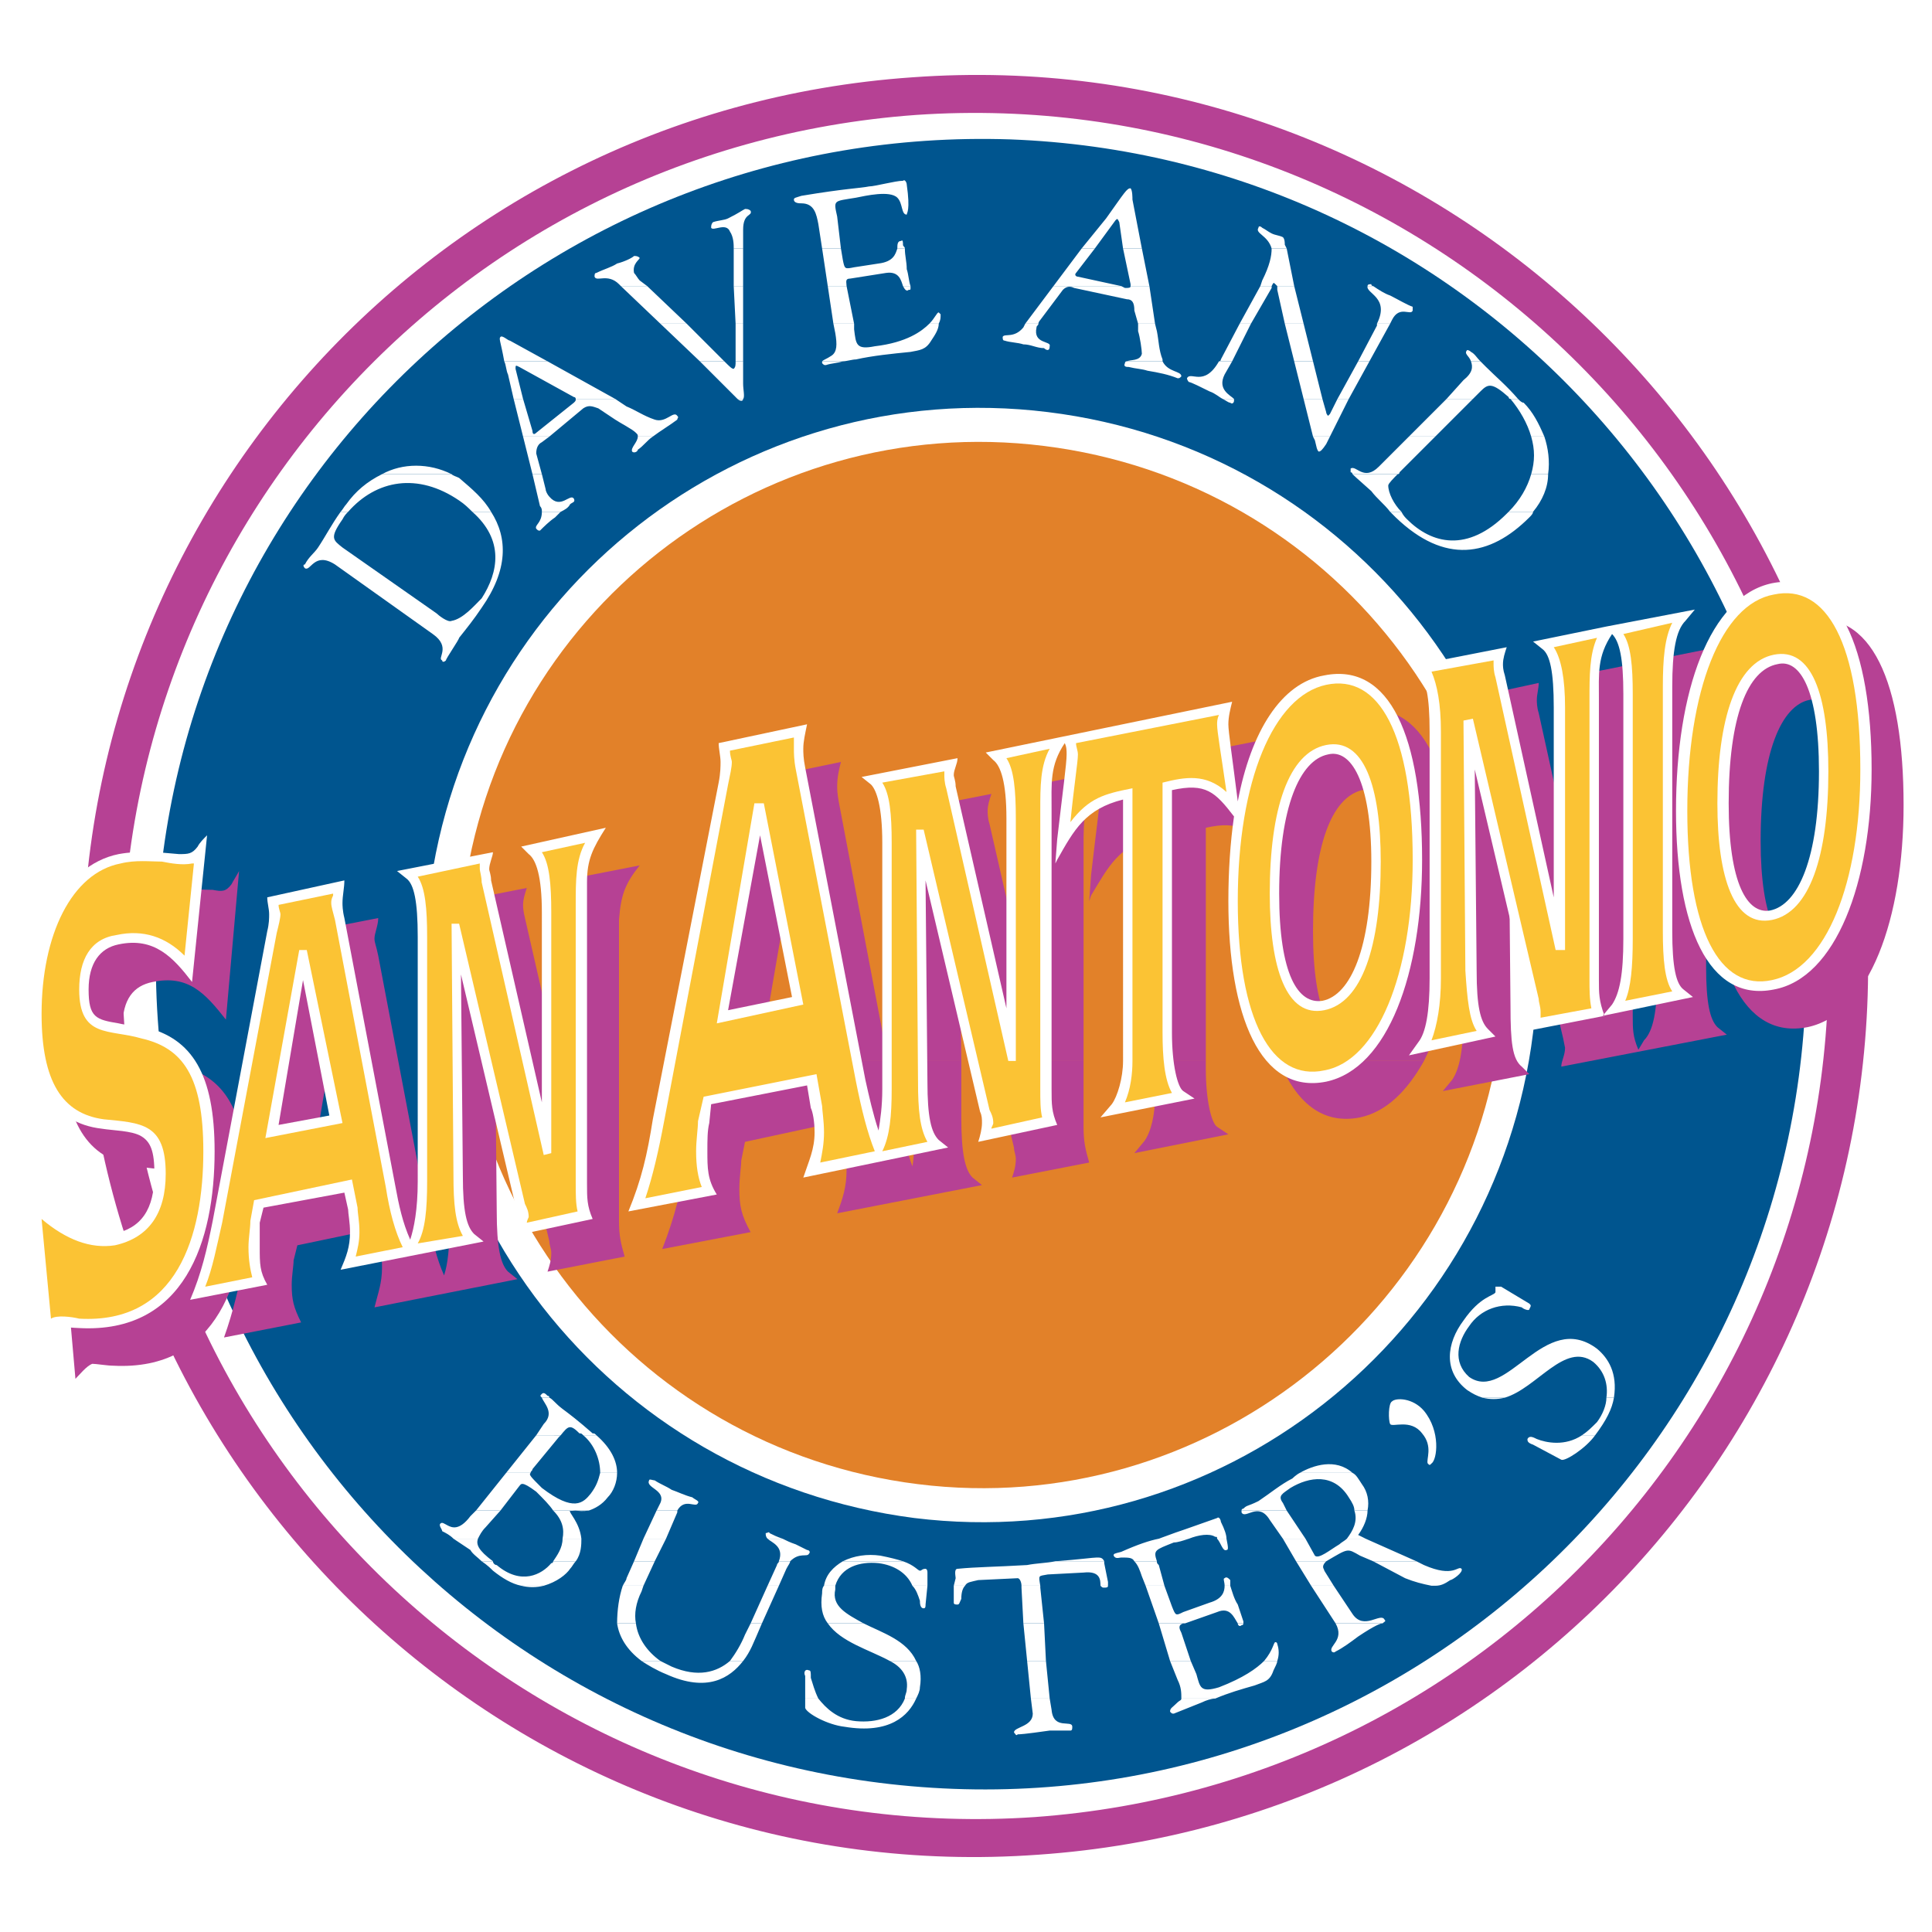 <?xml version="1.0" encoding="utf-8"?>
<!-- Generator: Adobe Illustrator 13.0.0, SVG Export Plug-In . SVG Version: 6.00 Build 14948)  -->
<!DOCTYPE svg PUBLIC "-//W3C//DTD SVG 1.0//EN" "http://www.w3.org/TR/2001/REC-SVG-20010904/DTD/svg10.dtd">
<svg version="1.0" id="Layer_1" xmlns="http://www.w3.org/2000/svg" xmlns:xlink="http://www.w3.org/1999/xlink" x="0px" y="0px"
	 width="192.756px" height="192.756px" viewBox="0 0 192.756 192.756" enable-background="new 0 0 192.756 192.756"
	 xml:space="preserve">
<g>
	<polygon fill-rule="evenodd" clip-rule="evenodd" fill="#FFFFFF" points="0,0 192.756,0 192.756,192.756 0,192.756 0,0 	"/>
	<path fill-rule="evenodd" clip-rule="evenodd" fill="#FFFFFF" d="M101.163,9.215c48.038,1.689,85.756,42.034,84.067,90.072
		c-1.689,48.037-42.034,85.566-90.072,83.879C47.12,181.477,9.59,141.133,11.279,93.094C12.968,45.056,53.125,7.338,101.163,9.215
		L101.163,9.215z"/>
	<path fill-rule="evenodd" clip-rule="evenodd" fill="#00558F" d="M15.595,93.282c1.501-45.411,39.594-80.877,85.193-79.375
		c45.411,1.688,80.877,39.781,79.376,85.193c-1.502,45.41-39.595,81.064-85.006,79.375C49.559,176.785,14.094,138.693,15.595,93.282
		L15.595,93.282z"/>
	<path fill-rule="evenodd" clip-rule="evenodd" fill="#B64194" d="M91.03,7.713c48.977-3.565,91.574,33.589,95.138,82.566
		c3.378,48.977-33.589,91.385-82.565,94.764c-48.977,3.564-91.573-33.59-95.138-82.566C5.086,53.5,42.054,11.091,91.03,7.713
		L91.03,7.713z M91.405,11.467c-46.912,3.377-82.19,43.91-79,90.822c3.378,46.912,44.098,82.189,90.823,79
		c46.912-3.377,82.19-43.91,79-90.822C178.85,43.555,138.13,8.276,91.405,11.467L91.405,11.467z"/>
	<path fill-rule="evenodd" clip-rule="evenodd" fill="#FFFFFF" d="M80.334,169.467v0.939c0.188,0.562,2.252,1.688,3.94,1.875
		c4.504,0.752,6.38-1.125,7.131-2.814h-1.126c-0.75,1.877-2.814,2.439-4.879,2.252c-1.876-0.188-3.002-1.312-3.753-2.252H80.334
		L80.334,169.467z M102.853,169.467l0.187,1.502c0,1.312-1.876,1.312-1.876,1.877c0.188,0.188,0.188,0.375,0.375,0.188
		c0.188,0,0.563,0,3.19-0.375c0.75,0,1.501,0,2.064,0c0.188,0,0.188-0.189,0.188-0.377c0-0.75-1.877,0.377-2.064-1.688l-0.188-1.127
		H102.853L102.853,169.467z M117.864,169.467c0,0.188-0.188,0.188-0.376,0.375c-0.562,0.564-0.75,0.564-0.75,0.939
		c0.188,0.188,0.188,0.188,0.375,0.188c0.938-0.375,1.876-0.75,2.814-1.127c0.376-0.188,0.938-0.375,1.313-0.375H117.864
		L117.864,169.467z"/>
	<path fill-rule="evenodd" clip-rule="evenodd" fill="#FFFFFF" d="M64.008,165.715c0.563,0.375,1.501,0.938,2.439,1.312
		c4.128,1.877,6.38,0.375,7.694-1.312h-1.313c-1.313,1.125-3.19,1.688-5.817,0.562c-0.375-0.188-0.75-0.375-1.126-0.562H64.008
		L64.008,165.715z M88.778,165.715c1.125,0.562,1.876,1.5,1.688,2.814c0,0.375-0.188,0.562-0.188,0.938h1.126
		c0.188-0.375,0.375-0.75,0.375-1.125c0.188-1.127,0-2.064-0.375-2.627H88.778L88.778,165.715z M102.477,165.715l0.376,3.752h1.876
		l-0.375-3.752H102.477L102.477,165.715z M116.738,165.715l0.75,1.877c0.376,0.75,0.376,1.312,0.376,1.875h3.377
		c1.313-0.562,2.628-0.938,3.941-1.312c0.938-0.375,1.501-0.375,1.876-1.502c0.188-0.375,0.375-0.75,0.375-0.938h-1.313
		c-0.75,0.75-2.063,1.688-4.503,2.627c-1.877,0.562-1.877,0-2.252-1.314l-0.563-1.312H116.738L116.738,165.715z M81.647,169.467
		c-0.375-0.75-0.563-1.5-0.75-2.064c0-0.562,0-0.75-0.188-0.75c-0.375-0.188-0.562,0.188-0.375,0.562v2.252H81.647L81.647,169.467z"
		/>
	<path fill-rule="evenodd" clip-rule="evenodd" fill="#FFFFFF" d="M61.569,161.961c0.188,1.314,0.938,2.627,2.439,3.754h1.876
		c-1.313-0.939-2.252-2.252-2.439-3.754H61.569L61.569,161.961z M74.892,161.961l-0.563,1.127c-0.375,0.938-0.938,1.875-1.501,2.627
		h1.313c0.75-0.939,1.126-2.064,1.313-2.439l0.563-1.314H74.892L74.892,161.961z M82.586,161.961
		c1.313,1.877,4.128,2.627,6.192,3.754h2.627c-0.938-2.064-3.377-2.814-5.254-3.754H82.586L82.586,161.961z M102.102,161.961
		l0.375,3.754h1.877l-0.188-3.754H102.102L102.102,161.961z M115.612,161.961l1.126,3.754h2.063l-0.938-2.814
		c-0.188-0.377-0.376-0.752,0.188-0.939h0.188H115.612L115.612,161.961z M123.493,161.961c0,0.188,0.188,0.375,0.376,0.188
		c0.188,0,0.188-0.188,0.188-0.188H123.493L123.493,161.961z M133.251,161.961L133.251,161.961c0.938,1.689-0.751,2.252-0.375,2.814
		c0,0,0.188,0.188,0.375,0c0.751-0.375,1.501-0.938,2.252-1.5c1.688-1.127,2.252-1.314,2.439-1.314l0,0H133.251L133.251,161.961z
		 M127.434,165.715c0.188-0.562,0.188-1.127,0-1.689c0,0,0-0.188-0.188-0.188s-0.188,0.75-1.126,1.877H127.434L127.434,165.715z"/>
	<path fill-rule="evenodd" clip-rule="evenodd" fill="#FFFFFF" d="M51.999,158.209c0.75,0.188,1.501,0.188,2.251,0H51.999
		L51.999,158.209z M62.132,158.209c-0.375,1.125-0.562,2.439-0.562,3.752h1.876c-0.188-0.938,0-2.064,0.563-3.189l0.188-0.562
		H62.132L62.132,158.209z M76.581,158.209l-1.689,3.752h1.126l1.689-3.752H76.581L76.581,158.209z M82.21,158.209
		c-0.188,0.188-0.188,0.562-0.188,0.75c-0.188,1.314,0,2.252,0.563,3.002h3.565c-1.689-0.938-3.19-1.688-2.815-3.377
		c0-0.188,0-0.375,0-0.375H82.21L82.21,158.209z M91.03,158.209c0.375,0.375,0.563,0.938,0.75,1.5c0,0.188,0,0.752,0.375,0.752
		c0.188,0,0.188-0.188,0.188-0.377l0.188-1.875H91.03L91.03,158.209z M95.158,158.209v1.688c0,0.188,0.188,0.188,0.375,0.188
		c0.188,0,0.188-0.188,0.375-0.562c0-0.75,0.188-1.125,0.375-1.312H95.158L95.158,158.209z M101.914,158.209v0.188l0.188,3.564
		h2.063l-0.375-3.564c0-0.188,0-0.188,0-0.188H101.914L101.914,158.209z M109.795,158.209c0.188,0.188,0.188,0.188,0.375,0.188
		c0.188,0,0.376,0,0.376-0.188H109.795L109.795,158.209z M114.299,158.209l1.313,3.752h2.627l3.19-1.125
		c1.313-0.562,1.688,0.562,2.063,1.125h0.563v-0.188c-0.188-0.562-0.376-1.125-0.563-1.689c-0.375-0.562-0.562-1.312-0.75-1.875
		h-0.563c0,0.562-0.188,1.312-1.501,1.688l-2.627,0.939c-0.751,0.375-0.751,0.375-1.126-0.562l-0.751-2.064H114.299L114.299,158.209
		z M130.812,158.209l2.439,3.752h4.691c0.188-0.188,0.375-0.188,0.188-0.375c-0.375-0.75-2.063,1.127-3.19-0.562l-1.876-2.814
		H130.812L130.812,158.209z M142.821,158.209c0,0,0.188,0,0.375,0H142.821L142.821,158.209z"/>
	<path fill-rule="evenodd" clip-rule="evenodd" fill="#FFFFFF" d="M48.059,155.77c0.562,0.375,0.938,0.75,1.125,0.938
		c0.938,0.75,1.876,1.314,2.815,1.502h2.251c1.314-0.377,2.252-1.127,2.627-1.689c0.188-0.188,0.375-0.562,0.563-0.75h-2.252
		c0,0.188-0.188,0.188-0.188,0.188c-0.938,1.125-3.002,2.252-5.442,0.188c-0.187,0-0.375-0.188-0.375-0.375H48.059L48.059,155.77z
		 M63.258,155.77l-0.75,1.688c0,0.188-0.188,0.375-0.375,0.752h2.064l1.126-2.439H63.258L63.258,155.77z M77.707,155.77
		c0,0.188-0.188,0.188-0.188,0.375l-0.938,2.064h1.126l0.75-1.689c0.188-0.375,0.375-0.562,0.375-0.75H77.707L77.707,155.77z
		 M84.087,155.77c-0.938,0.562-1.689,1.312-1.876,2.439h1.126c0.563-1.877,2.439-2.439,4.316-2.252
		c1.501,0.188,2.814,0.938,3.377,2.252h1.501v-1.314c0-0.375-0.188-0.375-0.188-0.375c-0.375,0-0.375,0.188-0.563,0.188
		c-0.188,0-0.562-0.562-1.688-0.938H84.087L84.087,155.77z M105.291,155.77c-0.938,0.188-1.876,0.188-2.814,0.375
		c-3.189,0.188-5.066,0.188-6.943,0.375c-0.375,0-0.188,0.75-0.188,0.938l-0.188,0.752h1.126c0.188-0.377,0.563-0.377,1.313-0.564
		l3.94-0.188c0.188,0,0.376,0.375,0.376,0.752h1.876c-0.188-1.127-0.188-0.939,0.751-1.127l3.565-0.188
		c1.688-0.188,1.688,0.75,1.688,1.314h0.751c0-0.188,0-0.188,0-0.377l-0.376-1.875c0,0,0,0,0-0.188H105.291L105.291,155.77z
		 M113.173,155.77c0.375,0.375,0.562,0.938,0.751,1.5l0.375,0.939h1.876l-0.562-2.064c-0.188-0.188-0.188-0.188-0.188-0.375H113.173
		L113.173,155.77z M129.311,155.77l1.501,2.439h2.252l-0.938-1.502c0-0.188-0.375-0.375,0.188-0.938l0,0H129.311L129.311,155.77z
		 M137.004,155.77l3.19,1.688c0.938,0.375,1.688,0.564,2.627,0.752h0.375c0.563,0,0.938-0.188,1.501-0.564
		c0.188,0,1.314-0.75,1.126-1.125c-0.375-0.375-0.75,0.938-3.753-0.375l-0.75-0.375H137.004L137.004,155.77z M122.743,158.209
		c0-0.188,0-0.377,0-0.564c-0.188-0.188-0.376-0.375-0.563-0.188c-0.188,0,0,0.375,0,0.752H122.743L122.743,158.209z"/>
	<path fill-rule="evenodd" clip-rule="evenodd" fill="#FFFFFF" d="M45.244,153.518c0.563,0.375,1.126,0.75,1.689,1.125
		c0.188,0.375,0.75,0.752,1.126,1.127h1.125c-1.501-1.127-1.688-1.689-1.501-2.252H45.244L45.244,153.518z M56.127,153.518
		c0,0.938-0.562,1.689-0.938,2.252h2.252c0.563-0.752,0.563-1.689,0.563-2.252H56.127L56.127,153.518z M64.196,153.518l-0.938,2.252
		h2.064l1.126-2.252H64.196L64.196,153.518z M76.581,153.518c0.375,0.375,1.688,0.75,1.126,2.252h1.125
		c0.938-0.939,1.689-0.375,1.876-0.752c0.188-0.188,0-0.375-0.188-0.375c-0.375-0.188-0.75-0.375-1.126-0.562
		c-0.563-0.188-0.938-0.375-1.313-0.562H76.581L76.581,153.518z M115.612,153.518c-0.938,0.188-2.064,0.562-3.753,1.312
		c-0.751,0.188-0.751,0.188-0.751,0.377c0.188,0.375,0.563,0.188,0.751,0.188c0.75,0,1.126,0,1.313,0.375h2.252
		c-0.376-1.127-0.188-1.127,1.688-1.877c0.375,0,0.938-0.188,1.501-0.375H115.612L115.612,153.518z M121.43,153.518
		c0.375,0.375,0.562,1.312,0.938,1.125c0.188,0,0.188-0.188,0-1.125H121.43L121.43,153.518z M127.997,153.518l1.313,2.252h3.002
		c2.252-1.314,2.064-1.314,3.378-0.562l1.313,0.562h4.316l-5.066-2.252h-1.877c-0.188,0.188-0.562,0.375-0.751,0.562
		c-0.938,0.562-2.063,1.502-2.439,1.127l-0.938-1.689H127.997L127.997,153.518z M90.092,155.77
		c-0.563-0.188-1.313-0.375-2.252-0.562c-1.313-0.189-2.627,0-3.753,0.562H90.092L90.092,155.77z M110.17,155.77
		c-0.188-0.375-0.375-0.375-0.75-0.375c-0.376,0-1.689,0.188-4.129,0.375H110.17L110.17,155.77z"/>
	<path fill-rule="evenodd" clip-rule="evenodd" fill="#FFFFFF" d="M47.496,150.703l-0.563,0.562
		c-1.126,1.502-1.877,1.125-2.252,0.938c-0.375-0.188-0.563-0.375-0.75-0.188c-0.188,0.188,0.188,0.562,0.188,0.752
		c0.375,0.188,0.75,0.375,1.126,0.75h2.439c0.188-0.375,0.375-0.75,0.75-1.127l1.501-1.688H47.496L47.496,150.703z M55.189,150.703
		c0.938,0.938,1.126,1.875,0.938,2.814h1.877c-0.188-1.689-1.314-2.627-1.126-2.814c0-0.188,0.75,0.188,1.876,0H55.189
		L55.189,150.703z M65.51,150.703l-1.314,2.814h2.252l1.126-2.627v-0.188H65.51L65.51,150.703z M123.869,150.703v0.188
		c0.375,0.75,1.688-1.127,2.814,0.75l1.313,1.877h2.252l-1.877-2.814H123.869L123.869,150.703z M135.128,150.703
		c0.375,1.125-0.188,2.064-0.751,2.814h1.877l-0.751-0.375c0.563-0.752,0.938-1.689,0.938-2.439H135.128L135.128,150.703z
		 M78.082,153.518c-0.563-0.188-0.938-0.375-1.313-0.562c0-0.188-0.188,0-0.375,0c0,0.188,0,0.375,0.188,0.562H78.082
		L78.082,153.518z M118.614,153.518c0.938-0.375,2.064-0.562,2.627-0.188c0.188,0,0.188,0,0.188,0.188h0.938
		c0-0.375-0.188-0.939-0.562-1.689c0-0.188-0.188-0.562-0.375-0.375c-0.563,0.188-2.628,0.938-3.19,1.125
		c-0.563,0.189-1.126,0.377-2.627,0.939H118.614L118.614,153.518z"/>
	<path fill-rule="evenodd" clip-rule="evenodd" fill="#FFFFFF" d="M50.498,146.949l-3.002,3.754h2.439l1.876-2.439
		c0.188-0.188,0.188-0.564,1.689,0.562c0.75,0.75,1.313,1.312,1.689,1.877h3.565c0.563-0.188,1.313-0.564,1.876-1.314
		c0.563-0.562,0.938-1.502,0.938-2.439H59.88c-0.188,0.75-0.375,1.314-0.938,2.064c-0.75,0.938-1.689,1.877-4.879-0.562
		c-1.126-1.127-1.313-1.314-1.126-1.502H50.498L50.498,146.949z M129.686,146.949c-0.375,0.188-0.75,0.562-0.75,0.562
		c-1.126,0.564-2.252,1.502-3.378,2.252c-1.126,0.562-1.126,0.375-1.501,0.752c0,0-0.188,0-0.188,0.188h4.503l-0.375-0.752
		c-0.563-0.75,0-0.938,0.751-1.5c1.876-1.127,4.315-1.502,5.816,0.938c0.375,0.562,0.563,0.938,0.563,1.314h1.313
		c0.188-0.939,0-1.877-0.563-2.627c-0.375-0.564-0.562-0.939-0.938-1.127H129.686L129.686,146.949z M67.574,150.703
		c0.75-1.314,1.876-0.188,2.064-0.752c0.188-0.188-0.375-0.375-0.562-0.562c-0.751-0.188-1.501-0.562-2.064-0.75
		c-0.563-0.375-1.126-0.562-1.689-0.939c-0.188,0-0.563-0.188-0.563,0c-0.375,0.752,1.689,0.939,1.126,2.252l-0.375,0.752H67.574
		L67.574,150.703z"/>
	<path fill-rule="evenodd" clip-rule="evenodd" fill="#FFFFFF" d="M53.5,143.197l-3.002,3.752h2.439
		c0-0.188,0.188-0.188,0.188-0.375l2.627-3.189l0.188-0.188H53.5L53.5,143.197z M58.191,143.197
		c1.126,0.938,1.689,2.439,1.689,3.752h1.689c0-1.125-0.563-2.439-2.064-3.752H58.191L58.191,143.197z M157.833,143.197
		c-1.688,1.125-3.565,0.75-4.503,0.375c-0.376-0.188-0.751-0.375-0.938,0c0,0.188,0,0.375,0.562,0.562l2.815,1.502
		c0.375,0.188,2.438-1.127,3.377-2.439H157.833L157.833,143.197z M134.939,146.949c-1.688-1.502-3.94-0.75-5.254,0H134.939
		L134.939,146.949z"/>
	<path fill-rule="evenodd" clip-rule="evenodd" fill="#FFFFFF" d="M54.063,139.443c0.188,0.562,1.313,1.502,0.188,2.627l-0.75,1.127
		h2.439c0.75-0.939,0.938-1.127,1.876-0.188c0.188,0,0.188,0,0.375,0.188h1.313c-0.188-0.188-0.188-0.188-0.375-0.188
		c-1.501-1.314-2.252-1.877-3.003-2.439c-0.75-0.564-0.938-0.939-1.313-1.127H54.063L54.063,139.443z M147.888,139.443
		c0.751,0.188,1.501,0.188,2.252,0H147.888L147.888,139.443z M160.272,139.443c0,0.75-0.375,1.689-0.938,2.439
		c-0.562,0.562-0.938,0.938-1.501,1.314h1.313l0,0c1.126-1.502,1.689-2.627,1.877-3.754H160.272L160.272,139.443z"/>
	<path fill-rule="evenodd" clip-rule="evenodd" fill="#FFFFFF" d="M54.813,139.443c0,0,0-0.188-0.188-0.188
		c-0.188-0.188-0.375-0.375-0.563-0.188s-0.188,0.188,0,0.375H54.813L54.813,139.443z M150.14,139.443
		c3.19-0.938,6.005-5.629,8.819-3.564c1.126,0.938,1.501,2.252,1.313,3.564h0.751c0.375-2.439-0.563-3.941-1.689-4.879
		c-5.254-3.939-9.007,5.441-12.76,2.814c-1.688-1.5-1.126-3.564,0-5.066c1.126-1.688,3.19-2.439,5.254-1.877
		c0.188,0.189,0.751,0.377,0.751,0.189c0.188-0.377,0.188-0.377,0-0.564l-2.814-1.688c-0.376,0-0.376,0-0.563,0
		c0,0.188,0,0.375,0,0.562c-0.188,0.375-1.501,0.375-3.189,2.814c-1.689,2.252-2.064,5.066,0.375,6.943
		c0.562,0.375,0.938,0.562,1.501,0.75H150.14L150.14,139.443z"/>
	<path fill-rule="evenodd" clip-rule="evenodd" fill="#FFFFFF" d="M33.985,51.061c-0.938,1.314-1.501,2.439-2.252,3.565
		c-0.375,0.563-0.938,0.938-1.313,1.689c-0.188,0-0.188,0.188,0,0.375c0.563,0.375,0.938-1.689,3.002-0.375l9.757,6.943
		c1.876,1.313,0.375,2.439,0.938,2.627c0,0.188,0.188,0.188,0.375,0c0-0.188,1.313-2.064,1.313-2.252
		c0.75-0.938,1.501-1.876,2.252-3.002c2.626-3.753,2.626-6.943,0.938-9.57H47.12c3.19,2.814,2.627,6.005,0.938,8.632
		c-0.751,0.75-1.877,2.064-3.003,2.252c-0.375,0.188-1.313-0.563-1.501-0.75l-9.382-6.568c-0.938-0.751-1.313-0.938,0-2.815
		c0.188-0.375,0.375-0.562,0.563-0.75H33.985L33.985,51.061z M54.063,51.061c0,1.126-0.75,1.314-0.563,1.689
		c0.188,0.188,0.188,0.188,0.375,0.188c0.375-0.375,0.938-0.938,1.501-1.313c0.188-0.188,0.375-0.375,0.563-0.563H54.063
		L54.063,51.061z M138.693,51.061c0.188,0.188,0.375,0.375,0.562,0.563c4.879,4.691,9.383,3.94,13.323,0
		c0.188-0.188,0.375-0.375,0.375-0.563h-2.439l-0.188,0.188c-3.94,3.94-7.506,3.002-9.945,0.562
		c-0.188-0.188-0.375-0.375-0.562-0.75H138.693L138.693,51.061z"/>
	<path fill-rule="evenodd" clip-rule="evenodd" fill="#FFFFFF" d="M38.113,47.308c-1.501,0.75-2.627,1.689-3.565,3.002
		c-0.188,0.188-0.375,0.563-0.563,0.75h0.75c2.814-3.19,6.943-3.94,11.071-1.126c0.563,0.375,0.938,0.751,1.313,1.126h1.876
		c-0.75-1.313-1.876-2.251-3.19-3.377c-0.375-0.188-0.563-0.188-0.751-0.375H38.113L38.113,47.308z M53.125,47.308l0.751,3.19
		c0.188,0.188,0.188,0.375,0.188,0.563h1.876c0.375-0.188,0.75-0.375,0.938-0.75c0.188-0.188,0.563-0.188,0.375-0.563
		c-0.375-0.563-1.313,1.126-2.439-0.188c-0.188-0.188-0.375-0.563-0.375-0.75l-0.375-1.501H53.125L53.125,47.308z M134.939,47.308
		c0.376,0.375,1.689,1.501,1.877,1.689c0.563,0.75,1.313,1.313,1.877,2.064h1.126c-0.751-0.75-1.313-1.876-1.313-2.627
		c0-0.188,0.562-0.75,0.938-1.126H134.939L134.939,47.308z M152.767,47.308c-0.375,1.313-1.126,2.627-2.252,3.753h2.439
		c0.938-1.126,1.502-2.439,1.502-3.753H152.767L152.767,47.308z"/>
	<path fill-rule="evenodd" clip-rule="evenodd" fill="#FFFFFF" d="M52.187,43.555l0.938,3.753h0.938L53.5,45.244
		c0-0.563,0.188-0.938,0.563-1.126l0.75-0.563H52.187L52.187,43.555z M63.633,43.555c0,0.563-0.75,1.125-0.562,1.501
		c0.188,0.188,0.562,0,0.562-0.188c0.563-0.375,0.938-0.938,1.501-1.313l0,0H63.633L63.633,43.555z M130.999,43.555l0.188,0.375
		c0.188,0.75,0.188,0.938,0.376,1.126c0.188,0,0.375-0.188,0.75-0.75l0.376-0.75H130.999L130.999,43.555z M140.569,43.555
		l-3.002,3.002c-1.501,1.501-2.252-0.188-2.815,0.188c0,0.188,0,0.375,0,0.375c0.188,0,0.188,0.188,0.188,0.188h4.504
		c0.188,0,0.188-0.188,0.188-0.188l3.565-3.565H140.569L140.569,43.555z M152.767,43.555c0.375,1.313,0.375,2.439,0,3.753h1.689
		c0.188-1.313,0-2.627-0.376-3.753H152.767L152.767,43.555z M45.056,47.308c-2.251-1.126-4.879-1.126-6.943,0H45.056L45.056,47.308z
		"/>
	<path fill-rule="evenodd" clip-rule="evenodd" fill="#FFFFFF" d="M51.248,39.802l0.938,3.753h2.627l3.378-2.815
		c0.563-0.375,0.938-0.188,1.501,0l1.689,1.126c0.563,0.375,1.689,0.938,2.064,1.313c0.188,0.188,0.188,0.188,0.188,0.375h1.501
		c0.75-0.563,1.689-1.126,2.439-1.689c0-0.188,0.188-0.188,0-0.375c-0.375-0.563-1.126,0.75-2.252,0.375
		c-1.126-0.375-1.876-0.938-2.814-1.313l-1.126-0.75h-3.94c0,0.188,0,0.188-0.188,0.375L53.5,43.179
		c-0.188,0.188-0.375,0.188-0.375-0.188l-0.938-3.19H51.248L51.248,39.802z M73.579,39.802c0.188,0.188,0.375,0.188,0.375,0.188
		c0.188,0,0.188-0.188,0.188-0.188H73.579L73.579,39.802z M121.992,39.802c0.375,0.188,0.562,0.375,0.751,0.375
		c0.188,0.188,0.375,0,0.375-0.188c0,0,0,0,0-0.188H121.992L121.992,39.802z M130.061,39.802l0.938,3.753h1.689l1.876-3.753h-1.126
		l-0.75,1.501C132.5,41.49,132.5,41.49,132.5,41.49s-0.188-0.188-0.188-0.375l-0.375-1.313H130.061L130.061,39.802z M144.322,39.802
		l-3.753,3.753h2.627l3.753-3.753H144.322L144.322,39.802z M150.702,39.802c0.938,1.125,1.689,2.439,2.064,3.753h1.313
		c-0.562-1.314-1.126-2.44-2.063-3.377c-0.188,0-0.376-0.188-0.563-0.375H150.702L150.702,39.802z"/>
	<path fill-rule="evenodd" clip-rule="evenodd" fill="#FFFFFF" d="M50.31,36.049c0.188,0.375,0.188,0.938,0.375,1.313l0.563,2.439
		h0.938l-0.75-3.002c0-0.375,0-0.375,0.375-0.188l5.442,3.002c0.188,0,0.188,0.188,0.188,0.188h3.94l-6.755-3.753H50.31
		L50.31,36.049z M69.826,36.049l2.815,2.814c0.188,0.188,0.75,0.751,0.938,0.938h0.563c0.188-0.188,0-0.938,0-1.501v-2.251h-0.75
		c0,0.375,0,0.563-0.188,0.75c-0.188,0-0.375-0.188-0.938-0.75H69.826L69.826,36.049z M82.023,36.049v0.188
		c0.188,0.188,0.188,0.188,0.375,0.188c0.563-0.188,1.126-0.188,1.689-0.375H82.023L82.023,36.049z M112.422,36.049
		c-0.188,0-0.188,0.188-0.188,0.188c-0.188,0.375,0.188,0.375,0.375,0.375c0.751,0.188,1.314,0.188,1.877,0.375
		c1.126,0.188,2.063,0.375,3.002,0.751c0.188,0,0.188,0,0.376-0.188c0-0.563-1.314-0.375-1.877-1.501H112.422L112.422,36.049z
		 M121.617,36.049c-1.502,2.627-2.815,0.938-3.19,1.689c0,0,0,0.188,0.188,0.375c0.188,0,1.313,0.563,2.064,0.938
		c0.562,0.188,0.938,0.563,1.313,0.75h1.126c-0.375-0.375-1.688-0.938-0.938-2.439l0.751-1.313H121.617L121.617,36.049z
		 M129.123,36.049l0.938,3.753h1.877l-0.938-3.753H129.123L129.123,36.049z M135.503,36.049l-2.064,3.753h1.126l2.064-3.753H135.503
		L135.503,36.049z M146.762,36.049c0.188,0.563,0.188,1.125-0.75,1.876l-1.689,1.876h2.627l0.751-0.75
		c0.751-0.751,1.126-0.938,2.814,0.563c0,0,0,0.188,0.188,0.188h0.751c-1.126-1.313-2.252-2.252-3.19-3.19
		c-0.188-0.188-0.375-0.375-0.562-0.563H146.762L146.762,36.049z"/>
	<path fill-rule="evenodd" clip-rule="evenodd" fill="#FFFFFF" d="M65.885,32.295l3.941,3.753h2.439
		c-0.188-0.188-0.375-0.375-0.563-0.563l-3.19-3.19H65.885L65.885,32.295z M73.391,32.295v3.565c0,0.188,0,0.188,0,0.188h0.75
		v-3.753H73.391L73.391,32.295z M83.149,32.295l0.188,0.938c0.188,1.126,0.188,1.876-0.375,2.252
		c-0.563,0.375-0.75,0.375-0.938,0.563h2.064c0.375,0,0.938-0.188,1.313-0.188c1.689-0.375,3.565-0.563,5.442-0.75
		c0.938-0.188,1.501-0.188,2.064-1.126c0.375-0.563,0.751-1.126,0.751-1.689h-0.938c-0.75,0.751-2.252,1.877-5.441,2.252
		c-1.877,0.375-1.877-0.188-2.064-1.689v-0.563H83.149L83.149,32.295z M102.289,32.295l-0.188,0.375
		c-0.938,1.126-1.877,0.563-2.064,0.938c0,0.188,0,0.375,0.188,0.375c0.563,0.188,1.313,0.188,1.877,0.375
		c0.751,0,1.313,0.375,2.063,0.375c0.188,0.188,0.563,0.375,0.563-0.188c0.188-0.563-1.689-0.188-1.313-1.876
		c0-0.188,0.188-0.188,0.188-0.375H102.289L102.289,32.295z M113.548,32.295v0.751c0.188,0.563,0.376,1.876,0.376,2.251
		c-0.188,0.751-1.126,0.563-1.502,0.751h3.565c0,0,0,0,0-0.188c-0.375-0.938-0.375-1.876-0.562-2.814l-0.188-0.751H113.548
		L113.548,32.295z M123.681,32.295l-1.876,3.565c0,0,0,0.188-0.188,0.188h1.313l1.876-3.753H123.681L123.681,32.295z
		 M128.185,32.295l0.938,3.753h1.876l-0.938-3.753H128.185L128.185,32.295z M137.38,32.295v0.188l-1.877,3.565h1.126l2.064-3.753
		H137.38L137.38,32.295z M54.626,36.049l-3.753-2.064c-0.188,0-0.751-0.563-0.938-0.375c-0.188,0.188,0,0.375,0.375,2.439H54.626
		L54.626,36.049z M147.7,36.049c-0.375-0.375-0.563-0.751-0.938-0.938c-0.188-0.188-0.375-0.188-0.375-0.188
		c-0.375,0.375,0.188,0.563,0.375,1.126H147.7L147.7,36.049z"/>
	<path fill-rule="evenodd" clip-rule="evenodd" fill="#FFFFFF" d="M61.944,28.542l3.94,3.753h2.627l-3.941-3.753H61.944
		L61.944,28.542z M73.203,28.542l0.188,3.753h0.75v-3.753H73.203L73.203,28.542z M82.586,28.542l0.563,3.753h2.064l-0.75-3.753l0,0
		H82.586L82.586,28.542z M90.092,28.542c0.188,0.375,0.375,0.563,0.563,0.375c0.188,0,0.188,0,0.188-0.188c0-0.188,0-0.188,0-0.188
		H90.092L90.092,28.542z M105.104,28.542l-2.814,3.753h1.313c0-0.188,0.188-0.375,0.188-0.375l2.252-3.002
		c0.375-0.375,0.751-0.375,1.126-0.188l5.254,1.126c0.563,0,0.751,0.375,0.751,1.126l0.375,1.313h1.689l-0.563-3.753h-1.876
		c0,0.188-0.188,0.188-0.563,0.188l-0.375-0.188H105.104L105.104,28.542z M125.745,28.542l-2.064,3.753h1.126l2.064-3.565
		c0-0.188,0-0.188,0-0.188H125.745L125.745,28.542z M127.434,28.542c0,0.188,0,0.375,0,0.375l0.751,3.377h1.876l-0.938-3.753
		H127.434L127.434,28.542z M136.441,28.542c-0.188,0.75,2.252,1.126,0.938,3.753h1.313l0.188-0.375
		c0.75-1.501,1.876-0.375,2.064-0.938c0-0.188,0-0.375,0-0.375c-0.563-0.188-1.502-0.751-2.252-1.126
		c-0.563-0.188-1.126-0.563-1.689-0.938H136.441L136.441,28.542z M93.657,32.295c0.188-0.375,0.188-0.563,0.188-0.938l-0.188-0.188
		c-0.188,0-0.375,0.563-0.938,1.126H93.657L93.657,32.295z"/>
	<path fill-rule="evenodd" clip-rule="evenodd" fill="#FFFFFF" d="M73.203,24.79v3.753h0.938V24.79H73.203L73.203,24.79z
		 M82.023,24.79l0.563,3.753h1.876c0-0.375-0.188-0.75,0.375-0.75l3.565-0.563c1.313-0.188,1.501,0.75,1.689,1.313h0.75
		c-0.188-0.563-0.188-1.125-0.375-1.688c0-0.75-0.188-1.313-0.188-2.064h-0.75c-0.188,0.563-0.375,1.314-1.876,1.501l-2.439,0.375
		c-0.938,0.188-0.938,0.188-1.126-0.751l-0.188-1.126H82.023L82.023,24.79z M107.918,24.79l-2.814,3.753h6.756l-4.316-0.938
		c-0.188,0-0.375-0.188-0.188-0.375l1.877-2.439H107.918L107.918,24.79z M112.047,24.79l0.751,3.565v0.188h1.876l-0.75-3.753
		H112.047L112.047,24.79z M126.871,24.79c0,0.751-0.188,1.689-0.938,3.19l-0.188,0.563h1.126c0.188-0.375,0.188-0.375,0.375-0.188
		c0,0,0,0,0.188,0.188h1.689l-0.751-3.753H126.871L126.871,24.79z M64.571,28.542l-0.75-0.563c-0.188-0.188-0.375-0.562-0.563-0.75
		c-0.188-0.938,0.563-1.313,0.563-1.501c-0.188-0.188-0.375-0.188-0.563-0.188c-0.188,0.188-0.938,0.563-1.688,0.75
		c-0.563,0.375-1.314,0.563-2.064,0.938c-0.188,0-0.188,0.188-0.188,0.375c0.188,0.562,1.313-0.375,2.439,0.75l0.188,0.188H64.571
		L64.571,28.542z M137.004,28.542c0,0-0.188,0-0.188-0.188c-0.188,0-0.375,0-0.375,0.188l0,0H137.004L137.004,28.542z"/>
	<path fill-rule="evenodd" clip-rule="evenodd" fill="#FFFFFF" d="M74.142,24.79v-1.876c0-1.689,0.938-1.313,0.75-1.876
		c-0.188-0.188-0.375-0.188-0.563-0.188c-0.375,0.188-0.562,0.375-1.688,0.938c-0.375,0.188-0.938,0.188-1.501,0.375
		c-0.188,0.188-0.188,0.375-0.188,0.563c0.188,0.375,1.501-0.563,1.876,0.375c0.375,0.562,0.375,1.313,0.375,1.688l0,0H74.142
		L74.142,24.79z M83.899,24.79l-0.375-3.19c-0.375-1.689-0.375-1.501,1.876-1.876c0.938-0.188,3.378-0.75,4.128,0
		c0.563,0.563,0.375,1.689,0.938,1.689c0-0.188,0.375-0.375,0-3.002c0-0.188-0.188-0.563-0.375-0.375
		c-0.75,0-2.814,0.563-3.377,0.563c-0.938,0.188-2.252,0.188-6.756,0.938c-0.563,0.188-0.75,0.188-0.75,0.375
		c0,0.375,0.563,0.375,0.75,0.375c1.314,0,1.501,1.126,1.689,2.064l0.375,2.439H83.899L83.899,24.79z M90.279,24.79
		c0-0.188-0.188-0.188-0.188-0.375c0-0.188,0-0.563-0.188-0.375c-0.375,0-0.375,0.375-0.375,0.75H90.279L90.279,24.79z
		 M109.232,24.79l2.063-2.814c0.188-0.188,0.188-0.188,0.376,0.188l0.375,2.627h1.877l-0.938-4.879c0-0.188,0-0.938-0.188-1.126
		c-0.376,0-0.563,0.375-2.439,3.002l-2.44,3.002H109.232L109.232,24.79z M128.372,24.79l-0.188-0.375c0-0.188,0-0.563-0.188-0.751
		c-0.375-0.188-0.751-0.188-1.126-0.375s-0.562-0.375-0.938-0.563c-0.188-0.188-0.375-0.188-0.375,0
		c-0.375,0.563,0.938,0.75,1.313,2.064H128.372L128.372,24.79z"/>
	<path fill-rule="evenodd" clip-rule="evenodd" fill="#FFFFFF" d="M42.804,89.341c3.753-30.399,31.337-51.979,61.737-48.227
		c30.587,3.753,52.166,31.525,48.413,61.924c-3.753,30.4-31.337,52.168-61.736,48.414C60.631,147.512,39.051,119.928,42.804,89.341
		L42.804,89.341z"/>
	<path fill-rule="evenodd" clip-rule="evenodd" fill="#E28129" d="M46.182,89.904c3.377-28.71,29.461-48.977,57.983-45.412
		c28.711,3.565,48.977,29.461,45.6,58.171c-3.565,28.523-29.649,48.977-58.172,45.412C62.883,144.51,42.616,118.428,46.182,89.904
		L46.182,89.904z"/>
	<path fill-rule="evenodd" clip-rule="evenodd" fill="#B64194" d="M18.785,120.678c0-2.064-0.563-3.189-1.314-3.564
		c-1.125-0.562-2.814-0.562-3.94-0.75c-4.879-0.752-7.131-4.504-7.131-11.447c0-7.881,3.002-14.824,8.632-16.138
		c2.064-0.375,4.128,0,6.193,0c0.938,0.188,1.313,0.188,1.876-0.563c0.188-0.375,0.563-0.938,0.751-1.313l-1.313,14.825
		c-2.064-2.627-3.753-4.504-7.318-3.754c-1.877,0.375-3.002,1.689-3.002,4.504c0,2.627,0.75,3.002,3.002,3.189
		c0.75,0.188,1.501,0.375,2.439,0.562c4.879,1.127,6.943,4.691,6.943,12.385c0,8.82-2.814,18.203-13.323,17.641
		c-0.563,0-1.689-0.188-2.064-0.188c-0.563,0.188-1.313,1.125-1.689,1.5l-1.313-15.012c2.064,2.252,4.879,5.066,8.444,4.316
		C17.284,126.309,18.785,124.432,18.785,120.678L18.785,120.678z"/>
	<path fill-rule="evenodd" clip-rule="evenodd" fill="#B64194" d="M31.17,115.988l5.066-1.127l-2.627-13.322L31.17,115.988
		L31.17,115.988z M42.804,121.992c0.375,1.877,0.75,3.564,1.501,5.254c0.375-1.125,0.563-2.814,0.563-5.629V97.223
		c0-3.566-0.375-5.254-1.126-6.005l-0.75-0.75l9.57-1.877c-0.188,0.563-0.375,1.126-0.375,1.689c0,0.188,0,0.563,0.188,1.313
		l5.067,22.144l-0.188-19.141c0-3.377-0.375-5.254-1.126-5.817l-0.938-0.75l8.632-1.689c-1.501,1.876-1.876,3.002-2.064,5.442
		c0,0.563,0,1.313,0,2.064v27.96c0,1.5,0.188,2.252,0.563,3.564l-7.694,1.502c0.188-0.562,0.375-1.127,0.375-1.877
		c0-0.375-0.188-0.75-0.188-1.125l-5.441-22.895l0.187,19.891c0,3.566,0.375,5.256,1.126,6.006l0.938,0.75l-14.261,2.814
		c0.375-1.5,0.75-2.439,0.75-3.939c0-0.939,0-1.689-0.188-2.064l-0.188-1.877l-8.069,1.689l-0.375,1.5
		c0,0.564-0.188,1.502-0.188,2.439c0,1.502,0.188,2.252,0.938,3.754l-7.693,1.502c0.938-2.627,1.501-5.066,2.063-8.07l5.63-28.71
		c0.188-0.75,0.188-1.501,0.188-1.689c0-0.75-0.188-1.313-0.188-1.876l7.693-1.501c0,0.751-0.375,1.501-0.375,2.064
		c0,0.375,0.188,0.751,0.375,1.689L42.804,121.992L42.804,121.992z"/>
	<path fill-rule="evenodd" clip-rule="evenodd" fill="#B64194" d="M88.591,105.854l1.125,5.443c0.375,1.875,0.75,3.564,1.313,5.066
		c0.188-0.939,0.188-2.439,0.188-4.129v-6.381h4.691v5.631c0,3.564,0.375,5.254,1.126,6.004l0.938,0.75l-14.449,2.814
		c0.563-1.5,0.938-2.625,0.938-4.314c0-1.127,0-2.064-0.188-2.627l-0.375-2.252l-9.57,2.064l-0.375,1.875
		c0,0.564-0.188,1.689-0.188,2.814c0,1.689,0.188,2.629,1.125,4.316l-8.82,1.689c1.314-3.377,1.877-5.816,2.44-9.195l1.876-9.57
		H88.591L88.591,105.854z M108.106,105.854v6.568c0,1.502,0.188,2.252,0.562,3.566l-7.693,1.5c0.188-0.562,0.375-1.125,0.375-1.877
		c0-0.375-0.188-0.75-0.188-1.125l-2.064-8.633H108.106L108.106,105.854z M120.304,105.854v0.752c0,3.189,0.562,5.441,1.126,5.816
		l1.125,0.75l-9.382,1.877l0.938-1.125c0.75-0.939,1.126-2.816,1.126-4.504v-3.566H120.304L120.304,105.854z M142.07,105.854
		c-1.688,3.004-3.753,5.066-6.38,5.631c-3.753,0.75-6.38-1.502-8.068-5.631H142.07L142.07,105.854z"/>
	<path fill-rule="evenodd" clip-rule="evenodd" fill="#B64194" d="M70.389,105.854l4.691-24.019
		c0.188-0.938,0.188-1.689,0.188-2.064c0-0.75-0.188-1.313-0.375-1.876l9.007-1.876c-0.188,0.75-0.375,1.501-0.375,2.439
		c0,0.188,0,0.75,0.188,1.688l4.879,25.708H70.389L70.389,105.854z M91.218,105.854V87.84c0-3.565-0.375-5.254-1.126-6.005
		l-0.75-0.75l9.57-1.876c-0.188,0.563-0.375,1.125-0.375,1.689c0,0.188,0,0.75,0.188,1.313l5.066,22.143l-0.188-19.141
		c0-3.378-0.375-5.254-1.126-5.817l-0.938-0.751l24.771-4.879c-0.188,0.75-0.563,1.501-0.563,2.252s0.563,3.19,0.938,7.693
		c1.501-6.943,4.503-11.822,8.819-12.76c6.567-1.313,9.758,6.193,9.758,18.39c0,6.567-1.126,12.385-3.19,16.512h-14.448
		c-1.126-3.189-1.877-7.318-1.877-12.384c0-3.002,0.375-5.629,0.751-8.256c-1.877-2.439-2.815-3.378-6.192-2.627v23.268h-5.066
		v-22.33c-3.565,0.75-4.691,3.002-6.381,5.817l-0.188,0.563l0.188-2.627c0.563-4.879,0.938-7.506,0.938-8.256
		c0-0.375,0-0.75-0.188-1.313c-1.501,2.439-1.501,4.128-1.501,6.755v21.391h-9.008l-3.377-14.261l0.188,14.261H91.218
		L91.218,105.854z M76.018,104.354l6.38-1.127l-3.377-16.325L76.018,104.354L76.018,104.354z M135.128,103.414
		c3.002-0.562,4.879-5.254,4.879-13.698c0-8.257-1.877-11.259-4.129-10.883c-3.002,0.75-4.879,5.441-4.879,14.073
		C130.999,100.975,132.876,103.979,135.128,103.414L135.128,103.414z"/>
	<path fill-rule="evenodd" clip-rule="evenodd" fill="#B64194" d="M155.77,106.418c0-0.564,0.375-1.127,0.375-1.877l-0.188-0.939
		l-5.442-23.08l0.188,19.891c0,3.566,0.188,5.254,1.126,6.006l0.751,0.75l-8.632,1.689l0.938-1.127
		c0.75-1.125,1.126-3.002,1.126-6.568V76.769c0-3.565-0.376-5.254-1.126-5.817l-0.938-0.75l9.57-2.064
		c0,0.563-0.188,1.126-0.188,1.689c0,0.188,0,0.75,0.188,1.313l4.879,22.143V74.329c0-3.565-0.563-5.442-1.126-6.005l-0.938-0.75
		l15.95-3.19l-0.938,1.126c-0.75,1.125-1.126,3.19-1.126,6.567v24.395c0,3.565,0.376,5.255,1.126,6.005l0.938,0.75L155.77,106.418
		L155.77,106.418z M163.463,104.729l0.562-0.938c0.938-0.939,1.313-3.004,1.313-6.381V72.828c0-3.565-0.375-5.254-1.126-5.817
		c-1.501,2.252-1.313,3.94-1.313,6.38v0.375v27.585C162.899,102.664,162.899,103.414,163.463,104.729L163.463,104.729z"/>
	<path fill-rule="evenodd" clip-rule="evenodd" fill="#B64194" d="M189.921,80.333c0,11.259-3.377,20.829-9.569,22.143
		c-6.568,1.314-9.758-6.38-9.758-18.014c0-11.822,3.377-21.205,9.57-22.518C186.731,60.631,189.921,68.137,189.921,80.333
		L189.921,80.333z"/>
	<path fill-rule="evenodd" clip-rule="evenodd" fill="#00558F" d="M184.854,80.521c0-8.069-1.876-11.071-4.315-10.696
		c-2.814,0.562-4.879,5.254-4.879,14.073c0,7.882,1.876,11.071,4.315,10.509C182.791,93.845,184.854,89.153,184.854,80.521
		L184.854,80.521z"/>
	<path fill-rule="evenodd" clip-rule="evenodd" fill="#FFFFFF" d="M2.834,118.803c2.064,2.25,4.879,5.066,8.444,4.314
		c2.815-0.562,4.128-2.439,4.128-6.004c0-2.252-0.375-3.189-1.313-3.754c-0.938-0.562-2.815-0.562-3.941-0.75
		c-4.878-0.562-7.13-4.504-7.13-11.447c0-7.88,3.19-14.823,8.819-15.949c2.064-0.375,3.941-0.188,6.005,0
		c0.938,0,1.313,0,1.876-0.75c0.188-0.375,0.563-0.751,0.938-1.126L19.16,97.973c-1.876-2.439-3.753-4.503-7.318-3.753
		c-1.876,0.375-3.002,1.876-3.002,4.503c0,2.816,0.75,3.004,3.002,3.379c0.75,0.188,1.501,0.188,2.627,0.375
		c4.691,1.125,6.943,4.691,6.943,12.385c0,9.008-3.002,18.201-13.511,17.639c-0.563,0-1.689-0.188-2.064,0
		c-0.562,0-1.313,0.939-1.688,1.502L2.834,118.803L2.834,118.803z"/>
	<path fill-rule="evenodd" clip-rule="evenodd" fill="#FFFFFF" d="M147.137,76.769l0.188,20.079c0,3.565,0.375,5.067,1.126,5.817
		l0.75,0.75l-8.632,1.877l0.938-1.312c0.751-0.939,1.126-3.004,1.126-6.381V73.016c0-3.565-0.375-5.254-1.126-5.817l-0.751-0.75
		l9.57-1.876c-0.188,0.563-0.375,1.126-0.375,1.689c0,0.188,0,0.562,0.188,1.125l4.879,22.143V70.576
		c0-3.565-0.375-5.254-1.126-5.817l-0.938-0.751l7.318-1.501l8.82-1.689l-0.938,1.126c-0.938,0.938-1.313,3.002-1.313,6.567v24.395
		c0,3.565,0.375,5.254,1.126,5.816l0.938,0.752l-9.007,1.877l0.938-1.127c0.75-1.125,1.126-3.002,1.126-6.568V69.263
		c0-3.565-0.376-5.254-1.126-6.005c-1.502,2.252-1.313,3.94-1.313,6.568v27.959c0,1.314,0,2.064,0.562,3.566l-7.693,1.5
		c0.188-0.562,0.375-1.312,0.375-1.877c0-0.375-0.188-0.75-0.188-1.125L147.137,76.769L147.137,76.769z"/>
	<path fill-rule="evenodd" clip-rule="evenodd" fill="#FBC334" d="M5.086,131.562c0.563-0.375,2.064-0.188,2.815,0
		c9.758,0.562,12.385-8.258,12.385-16.701c0-7.506-2.064-10.32-6.192-11.26c-3.19-0.938-6.192,0-6.192-4.879
		c0-3.001,1.126-5.066,3.753-5.441c2.627-0.563,4.879,0.188,6.755,2.064l0.938-9.195H19.16c-0.938,0.188-2.064,0-3.002-0.188
		c-1.126,0-2.627-0.188-4.128,0.188c-4.878,0.938-7.881,7.131-7.881,15.011c0,6.756,2.064,9.945,6.192,10.51
		c3.753,0.375,6.192,0.375,6.192,5.441c0,3.939-1.689,6.381-5.067,7.131c-2.439,0.375-4.878-0.562-7.318-2.627L5.086,131.562
		L5.086,131.562z"/>
	<path fill-rule="evenodd" clip-rule="evenodd" fill="#FBC334" d="M153.518,99.662c0,0.375,0.188,0.75,0.188,1.312
		c0,0.188,0,0.377,0,0.564l5.066-0.939c-0.188-0.938-0.188-1.877-0.188-2.814V69.826c0-2.44,0-4.504,0.75-6.192l-4.315,0.938
		c0.751,1.126,1.126,3.19,1.126,6.005v24.207h-0.938l-6.005-27.209c-0.188-0.563-0.188-1.126-0.188-1.313s0-0.375,0-0.375
		l-6.192,1.125c0.562,1.313,0.938,3.19,0.938,6.005v24.582c0,2.627-0.376,4.691-0.938,6.193l4.504-0.939
		c-0.751-1.125-0.938-3.189-1.126-6.004l-0.188-24.958l0.938-0.188L153.518,99.662L153.518,99.662z"/>
	<path fill-rule="evenodd" clip-rule="evenodd" fill="#FBC334" d="M161.962,63.258c0.75,1.126,0.938,3.19,0.938,6.005v24.394
		c0,2.815-0.188,4.878-0.75,6.193l4.691-0.938c-0.751-1.127-0.938-3.191-0.938-6.006V68.512c0-2.814,0.188-4.878,0.938-6.38
		L161.962,63.258L161.962,63.258z"/>
	<path fill-rule="evenodd" clip-rule="evenodd" fill="#FFFFFF" d="M39.426,118.238c0.375,2.064,0.75,3.754,1.501,5.443
		c0.375-1.127,0.75-3.004,0.75-5.818V93.469c0-3.565-0.375-5.254-1.126-5.817l-0.938-0.75l9.57-1.877
		c0,0.375-0.375,1.126-0.375,1.689c0,0.188,0.188,0.563,0.188,1.126l5.066,22.143V91.03c0-3.565-0.563-5.254-1.313-5.817l-0.75-0.75
		l8.444-1.877c-1.313,2.064-1.877,3.19-1.877,5.442c0,0.562,0,1.313,0,2.251v27.771c0,1.502,0,2.252,0.563,3.566l-7.882,1.688
		c0.188-0.75,0.375-1.312,0.375-1.875c0-0.377,0-0.752-0.188-1.127l-5.442-23.08l0.188,20.078c0,3.564,0.375,5.066,1.126,5.816
		l0.938,0.752l-14.261,2.814c0.563-1.314,0.938-2.252,0.938-3.754c0-0.938-0.188-1.877-0.188-2.252l-0.375-1.688l-8.069,1.5
		l-0.375,1.502c0,0.562,0,1.502,0,2.439c0,1.689,0,2.439,0.75,3.752l-7.693,1.502c1.126-2.627,1.689-5.066,2.252-7.881l5.441-28.898
		c0.188-0.75,0.188-1.313,0.188-1.688c0-0.563-0.188-1.126-0.188-1.689l7.694-1.689c0,0.75-0.188,1.501-0.188,2.252
		c0,0.188,0,0.75,0.188,1.501L39.426,118.238L39.426,118.238z M27.792,112.234l5.067-0.938l-2.627-13.512L27.792,112.234
		L27.792,112.234z"/>
	<path fill-rule="evenodd" clip-rule="evenodd" fill="#FBC334" d="M52.374,120.115c0.188,0.375,0.375,0.75,0.375,1.314
		c0,0-0.188,0.375-0.188,0.562l5.067-1.127c-0.188-0.75-0.188-1.688-0.188-2.814V90.279c0-2.439,0-4.503,0.938-6.192l-4.316,0.938
		c0.75,1.126,0.938,3.19,0.938,6.005v24.019l-0.751,0.188l-6.192-27.208c0-0.563-0.188-1.126-0.188-1.314c0-0.188,0-0.375,0-0.563
		l-6.192,1.313c0.75,1.126,0.938,3.19,0.938,6.005v24.394c0,2.814-0.188,4.879-0.938,6.193l4.503-0.752
		c-0.75-1.312-0.938-3.189-0.938-6.004l-0.188-25.145h0.751L52.374,120.115L52.374,120.115z"/>
	<path fill-rule="evenodd" clip-rule="evenodd" fill="#FBC334" d="M33.422,91.781c-0.188-0.751-0.375-1.313-0.375-1.689
		c0-0.188,0-0.375,0.188-0.75v-0.188l-5.442,1.126c0,0.375,0.188,0.75,0.188,0.938c0,0.375-0.188,1.126-0.375,1.876l-5.442,28.898
		c-0.563,2.439-0.938,4.504-1.689,6.381l4.691-0.939c-0.188-0.75-0.375-1.689-0.375-3.002c0-0.938,0.188-1.877,0.188-2.627
		l0.375-2.064l9.758-2.064l0.563,2.814c0,0.562,0.188,1.314,0.188,2.439c0,0.939-0.188,1.689-0.375,2.439l4.691-0.938
		c-0.75-1.502-1.313-3.566-1.688-6.004L33.422,91.781L33.422,91.781z M29.856,94.783h0.75l3.565,17.264l-7.694,1.5L29.856,94.783
		L29.856,94.783z"/>
	<path fill-rule="evenodd" clip-rule="evenodd" fill="#FFFFFF" d="M72.641,100.787l6.38-1.312l-3.19-16.138L72.641,100.787
		L72.641,100.787z M123.493,79.958c1.313-6.943,4.316-11.822,8.632-12.573c6.568-1.313,9.758,6.193,9.758,18.39
		c0,11.259-3.377,20.83-9.57,22.142c-6.567,1.314-9.758-6.566-9.758-18.014c0-3.002,0.188-5.817,0.563-8.445
		c-1.877-2.439-2.814-3.377-6.192-2.626v24.206c0,3.189,0.562,5.441,1.126,5.818l1.126,0.75l-9.383,1.877l1.126-1.314
		c0.562-0.75,1.126-2.627,1.126-4.316V79.771c-3.753,0.938-4.879,3.002-6.568,6.005l-0.188,0.375l0.188-2.439
		c0.563-4.878,0.938-7.506,0.938-8.444c0-0.375,0-0.751-0.188-1.126c-1.501,2.251-1.313,3.94-1.313,6.755v27.771
		c0,1.502,0,2.252,0.562,3.566l-7.881,1.689c0.188-0.564,0.375-1.314,0.375-1.877c0-0.375,0-0.75-0.188-1.127l-5.442-23.08
		l0.188,20.078c0,3.566,0.375,5.066,1.126,5.818l0.938,0.75l-14.449,3.002c0.562-1.689,1.126-2.814,1.126-4.504
		c0-1.125-0.188-2.064-0.375-2.439l-0.375-2.252l-9.57,1.877l-0.188,1.877c-0.188,0.75-0.188,1.689-0.188,2.814
		c0,1.689,0,2.814,0.938,4.316l-8.819,1.688c1.313-3.189,1.876-5.629,2.439-9.193l6.568-33.59c0.188-0.938,0.188-1.689,0.188-2.064
		c0-0.563-0.188-1.313-0.188-1.876l8.819-1.876c-0.188,0.938-0.375,1.688-0.375,2.439c0,0.375,0,0.938,0.188,1.876l6.005,31.149
		c0.375,1.689,0.75,3.377,1.313,5.066c0.188-1.125,0.375-2.439,0.375-4.129V84.087c0-3.565-0.563-5.254-1.126-5.817l-0.938-0.751
		l9.57-1.876c0,0.563-0.375,1.126-0.375,1.689c0,0.188,0.188,0.563,0.188,1.126l5.066,22.142V81.647
		c0-3.565-0.562-5.254-1.313-5.817l-0.75-0.751l24.582-5.066c-0.188,0.75-0.376,1.501-0.376,2.252
		C122.555,73.016,122.931,75.455,123.493,79.958L123.493,79.958z M131.938,99.85c2.814-0.562,4.879-5.254,4.879-13.886
		c0-8.069-2.064-11.259-4.316-10.696c-2.814,0.563-4.878,5.254-4.878,13.886C127.622,97.223,129.498,100.225,131.938,99.85
		L131.938,99.85z"/>
	<path fill-rule="evenodd" clip-rule="evenodd" fill="#FBC334" d="M79.396,76.769c-0.188-0.938-0.188-1.689-0.188-2.064
		c0-0.188,0-0.375,0-0.751v-0.375l-6.38,1.313c0,0.563,0.188,0.938,0.188,1.126c0,0.563-0.188,1.313-0.375,2.252l-6.38,33.589
		c-0.563,3.002-1.126,5.441-1.876,7.693l5.629-1.125c-0.375-0.939-0.563-2.064-0.563-3.566c0-1.125,0.188-2.252,0.188-3.002
		l0.563-2.439l11.259-2.252l0.563,3.189c0,0.375,0.188,1.502,0.188,2.627c0,1.127-0.188,2.064-0.375,3.004l5.442-1.127
		c-0.751-1.877-1.314-4.129-1.877-6.943L79.396,76.769L79.396,76.769z M75.268,80.146h0.938l3.94,20.079l-8.632,1.877L75.268,80.146
		L75.268,80.146z"/>
	<path fill-rule="evenodd" clip-rule="evenodd" fill="#FBC334" d="M98.724,110.732c0.188,0.375,0.375,0.752,0.375,1.314
		c0,0.188-0.188,0.375-0.188,0.562l5.066-1.125c-0.188-0.752-0.188-1.689-0.188-2.816V80.897c0-2.439,0-4.504,0.938-6.192
		l-4.316,0.938c0.751,1.126,0.938,3.19,0.938,6.005v24.206h-0.75l-6.193-27.208c-0.188-0.563-0.188-1.126-0.188-1.313
		s0-0.375,0-0.375l-6.192,1.125c0.75,1.126,0.938,3.19,0.938,6.005v24.581c0,2.629-0.188,4.691-0.938,6.193l4.503-0.938
		c-0.751-1.314-0.938-3.191-0.938-6.006l-0.188-25.145h0.75L98.724,110.732L98.724,110.732z"/>
	<path fill-rule="evenodd" clip-rule="evenodd" fill="#FBC334" d="M116.926,109.045c-0.751-1.314-0.938-3.566-0.938-6.006V78.082
		c2.252-0.563,4.316-0.938,6.38,0.938c-0.562-3.941-0.938-6.005-0.938-6.755c0-0.188,0-0.563,0.188-0.938l-14.262,2.815
		c0,0.375,0.188,0.75,0.188,1.126c0,0.75-0.375,3.002-0.75,6.755c1.876-2.439,3.377-2.814,6.192-3.377v27.208
		c0,1.314-0.188,2.814-0.751,4.129L116.926,109.045L116.926,109.045z"/>
	<path fill-rule="evenodd" clip-rule="evenodd" fill="#FBC334" d="M132.312,68.324c-5.254,1.126-8.819,9.57-8.819,21.58
		c0,11.822,3.378,18.014,8.632,16.889c5.255-0.939,8.82-9.57,8.82-21.017C140.945,73.203,137.567,67.198,132.312,68.324
		L132.312,68.324z M126.684,89.153c0-8.444,1.877-14.074,5.629-14.824c3.754-0.75,5.442,4.128,5.442,11.634
		c0,8.444-1.877,14.074-5.63,14.824C128.372,101.539,126.684,96.659,126.684,89.153L126.684,89.153z"/>
	<path fill-rule="evenodd" clip-rule="evenodd" fill="#FFFFFF" d="M186.731,76.769c0,11.259-3.565,20.829-9.758,21.954
		c-6.568,1.314-9.758-6.379-9.758-17.826c0-12.01,3.378-21.392,9.57-22.706C183.354,56.877,186.731,64.571,186.731,76.769
		L186.731,76.769z M176.599,90.842c2.814-0.563,4.879-5.254,4.879-13.886c0-8.069-1.877-11.259-4.129-10.696
		c-3.002,0.562-4.879,5.254-4.879,13.886C172.47,88.215,174.347,91.218,176.599,90.842L176.599,90.842z"/>
	<path fill-rule="evenodd" clip-rule="evenodd" fill="#FBC334" d="M176.974,59.317c-5.255,0.938-8.632,9.57-8.632,21.58
		c0,11.822,3.189,18.015,8.444,16.888c5.441-1.126,8.819-9.757,8.819-21.017C185.605,64.196,182.228,58.191,176.974,59.317
		L176.974,59.317z M171.344,80.146c0-8.444,1.877-14.073,5.63-14.824c3.753-0.75,5.441,3.941,5.441,11.635
		c0,8.444-1.876,14.073-5.629,14.824C173.033,92.531,171.344,87.652,171.344,80.146L171.344,80.146z"/>
	<path fill-rule="evenodd" clip-rule="evenodd" fill="#FFFFFF" d="M142.07,140.758c1.689,2.062,1.313,4.879,0.751,5.254
		c-0.188,0.188-0.188,0.188-0.375,0c-0.188-0.375,0.562-1.689-0.563-3.002c-1.126-1.502-3.002-0.564-3.189-0.939
		s-0.188-2.064,0.188-2.252C139.256,139.443,140.945,139.443,142.07,140.758L142.07,140.758z"/>
</g>
</svg>
